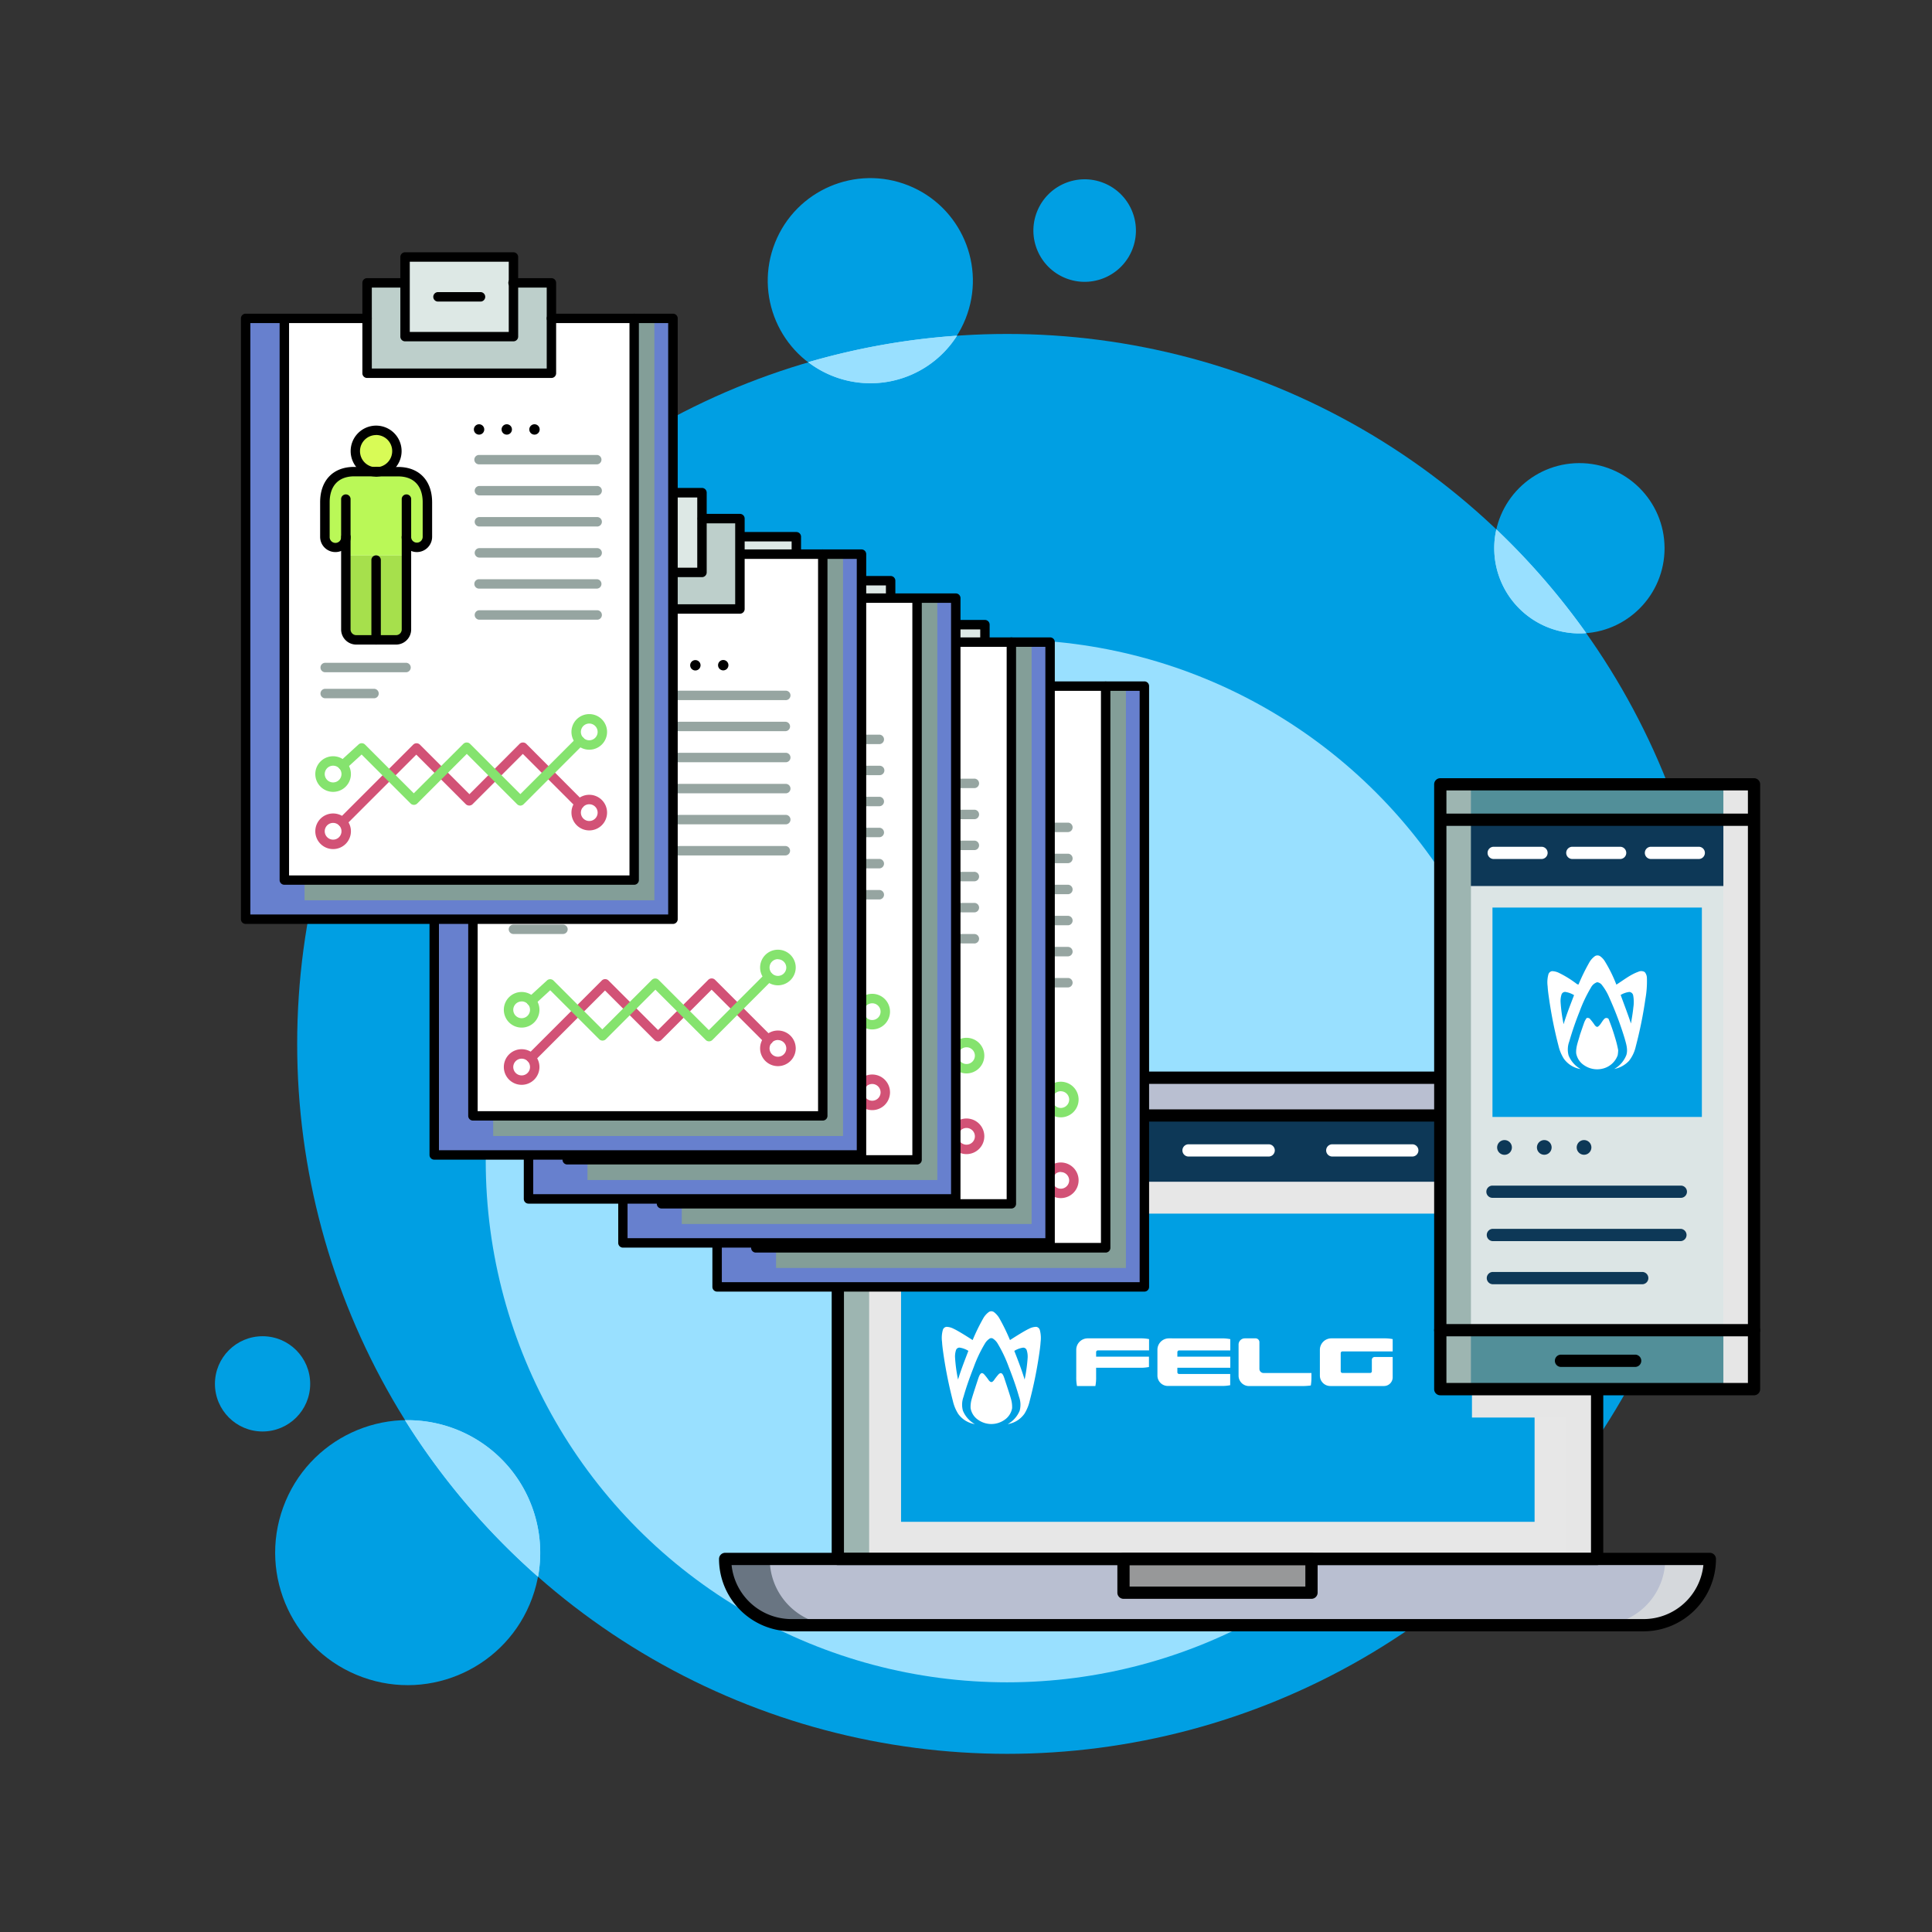 <svg xmlns="http://www.w3.org/2000/svg" viewBox="0 0 600 600"><rect x="0" y="0" width="600" height="600" fill="#333333" stroke="none"/><g style="isolation:isolate"><g id="Layer_1" data-name="Layer 1"><g id="Background"><rect width="600" height="600" style="fill:none"/></g></g><g id="chmury"><circle cx="312.77" cy="324.19" r="220.48" style="fill:#009fe3"/><circle cx="312.77" cy="360.54" r="161.92" style="fill:#99e0ff"/><circle cx="490.5" cy="170.25" r="26.45" transform="translate(-0.57 1.65) rotate(-0.19)" style="fill:#009fe3"/><circle cx="270.3" cy="87.18" r="31.85" transform="translate(89.11 305.89) rotate(-68.24)" style="fill:#009fe3"/><circle cx="336.87" cy="71.62" r="15.92" transform="translate(145.45 357.92) rotate(-68.24)" style="fill:#009fe3"/><circle cx="126.61" cy="482.21" r="41.15" transform="translate(-369.82 436.23) rotate(-70)" style="fill:#009fe3"/><circle cx="81.54" cy="429.77" r="14.79" style="fill:#009fe3"/><path d="M167.09,489.68a221,221,0,0,1-41.3-48.62,41.17,41.17,0,0,1,41.3,48.62Z" style="fill:#99e0ff"/><path d="M251,112.48a219.58,219.58,0,0,1,46.23-8.23A31.84,31.84,0,0,1,251,112.48Z" style="fill:#99e0ff"/><path d="M492.62,196.62c-.7.06-1.4.09-2.12.09a26.46,26.46,0,0,1-26.45-26.46,25.57,25.57,0,0,1,.66-5.84A221.93,221.93,0,0,1,492.62,196.62Z" style="fill:#99e0ff"/><path d="M492.62,196.62c-.7.06-1.4.09-2.12.09a26.46,26.46,0,0,1-26.45-26.46,25.57,25.57,0,0,1,.66-5.84A221.93,221.93,0,0,1,492.62,196.62Z" style="fill:#99e0ff"/><path d="M297.18,104.25A31.84,31.84,0,0,1,251,112.48,219.58,219.58,0,0,1,297.18,104.25Z" style="fill:#99e0ff"/><path d="M167.09,489.68a221,221,0,0,1-41.3-48.62,41.17,41.17,0,0,1,41.3,48.62Z" style="fill:#99e0ff"/></g><g id="grafiki"><g id="urzadzenia"><path d="M225.2,484.15a20.58,20.58,0,0,0,20.58,20.57H510.43A20.57,20.57,0,0,0,531,484.15Z" style="fill:#b9bfd1"/><path d="M239.05,484.15H225.2a20.58,20.58,0,0,0,20.58,20.57h13.85A20.57,20.57,0,0,1,239.05,484.15Z" style="fill:#697582;mix-blend-mode:screen"/><path d="M517.16,484.15H531a20.57,20.57,0,0,1-20.57,20.57H496.58A20.58,20.58,0,0,0,517.16,484.15Z" style="fill:#d5d8dc;mix-blend-mode:multiply"/><rect x="348.91" y="484.15" width="58.04" height="9.8" style="fill:#979899"/><rect x="260.19" y="346.42" width="235.82" height="137.72" style="fill:#e7e7e7"/><rect x="260.19" y="334.7" width="235.82" height="11.73" style="fill:#b9bfd1"/><rect x="260.19" y="346.42" width="235.82" height="20.58" style="fill:#0d3857;mix-blend-mode:multiply"/><rect x="279.83" y="376.9" width="196.75" height="95.71" style="fill:#009fe3"/><path d="M363.48,415.64H363a3.55,3.55,0,0,0-3.55,3.55v8a3.23,3.23,0,0,0,3.23,3.23h16.56a13.26,13.26,0,0,0,2.81-.23V426.7H366.17a.53.53,0,0,1-.53-.53v-1.4h16.44v-3.44H365.64v-1.4a.54.54,0,0,1,.54-.54h15.9v-3.51a13.26,13.26,0,0,0-2.81-.23Zm-25.68,0a3.55,3.55,0,0,0-3.56,3.55v8.44a13.32,13.32,0,0,0,.23,2.82h5.71a13.32,13.32,0,0,0,.23-2.82v-2.86H354a13.32,13.32,0,0,0,2.82-.23v-3.22H340.41v-1.4a.54.54,0,0,1,.53-.54h15.91v-3.51a13.32,13.32,0,0,0-2.82-.23Zm53.32,9.47v-8.29a1.18,1.18,0,0,0-1.19-1.18h-3.34a1.94,1.94,0,0,0-1.94,1.94v9.64a3.23,3.23,0,0,0,3.23,3.23h16.56a18.59,18.59,0,0,0,2-.1c.29,0,.51-.07.65-.09a16.08,16.08,0,0,0,.19-2.63V426.4H392.41A1.29,1.29,0,0,1,391.12,425.11Zm25.79-5.42h15.6v-3.82a13.32,13.32,0,0,0-2.82-.23H413.46a3.56,3.56,0,0,0-3.56,3.56v8a3.24,3.24,0,0,0,3.24,3.24h16.68a2.7,2.7,0,0,0,2.69-2.7v-6.31H426.9a.87.87,0,0,0-.86.87v3.55a.54.54,0,0,1-.54.54h-8.59a.54.54,0,0,1-.54-.54v-5.63A.54.54,0,0,1,416.91,419.69Z" style="fill:#fff"/><path d="M314,434.56c-.25-1-1.7-5.34-2.1-6.56-.65-2-1.21-1.63-1.69-1.3a18.92,18.92,0,0,0-1.57,2c-.21.22-.44.52-.77.51s-.56-.29-.77-.51a17.72,17.72,0,0,0-1.57-2c-.47-.33-1-.7-1.69,1.3-.4,1.22-1.84,5.58-2.09,6.56a8.68,8.68,0,0,0-.32,2.78,5.49,5.49,0,0,0,2.41,3.65,7.12,7.12,0,0,0,8.06,0,5.54,5.54,0,0,0,2.42-3.65A9,9,0,0,0,314,434.56Z" style="fill:#fff"/><path d="M322.93,413.06a1.35,1.35,0,0,0-1.13-1,5,5,0,0,0-2.14.55c-1.72.78-5.56,3.29-6,3.56a62,62,0,0,0-3.21-6.61,6.44,6.44,0,0,0-1.83-2.12,1.56,1.56,0,0,0-.76-.22,1.52,1.52,0,0,0-.75.22,6.32,6.32,0,0,0-1.83,2.12,62,62,0,0,0-3.22,6.61c-.43-.27-4.27-2.78-6-3.56a5,5,0,0,0-2.14-.55,1.34,1.34,0,0,0-1.12,1,9.15,9.15,0,0,0-.24,3.65c.08,1.43.3,2.85.5,4.27a135,135,0,0,0,2.86,14.08,12.93,12.93,0,0,0,1.64,4,7.85,7.85,0,0,0,5.19,3.21,8.46,8.46,0,0,1-3.71-4.17,7.07,7.07,0,0,1,.19-4.31c.88-3.14,2-6.21,3.18-9.24a41.5,41.5,0,0,1,3.51-7.37,4.59,4.59,0,0,1,1.29-1.38,1,1,0,0,1,1.28,0,4.6,4.6,0,0,1,1.3,1.38,42.16,42.16,0,0,1,3.5,7.37c1.18,3,2.3,6.1,3.18,9.24a7.07,7.07,0,0,1,.2,4.31,8.46,8.46,0,0,1-3.71,4.17,7.85,7.85,0,0,0,5.18-3.21,12.93,12.93,0,0,0,1.64-4A132.5,132.5,0,0,0,322.66,421c.21-1.42.42-2.84.51-4.27A9.53,9.53,0,0,0,322.93,413.06Zm-25.4,15.37a47.2,47.2,0,0,1-.92-6.69,6.47,6.47,0,0,1,.28-2.44,1.13,1.13,0,0,1,1.16-.78,7.09,7.09,0,0,1,2.69,1C299.61,422.47,298.45,425.41,297.53,428.43Zm21.61-6.69a48.71,48.71,0,0,1-.93,6.69c-.91-3-2.07-6-3.21-8.9a7.22,7.22,0,0,1,2.69-1,1.13,1.13,0,0,1,1.16.78A6.47,6.47,0,0,1,319.14,421.74Z" style="fill:#fff"/><rect x="260.19" y="334.7" width="9.73" height="149.45" style="fill:#9db5b1;mix-blend-mode:screen"/><rect x="486.28" y="334.7" width="9.74" height="149.45" style="fill:#e6e6e6;mix-blend-mode:multiply"/><rect x="457.13" y="431.42" width="38.88" height="8.81" style="fill:#e6e6e6;mix-blend-mode:multiply"/><path d="M279.83,359.17h24.84a1.9,1.9,0,1,0,0-3.8H279.83a1.9,1.9,0,1,0,0,3.8Z" style="fill:#fff"/><path d="M324.47,359.17h24.84a1.9,1.9,0,1,0,0-3.8H324.47a1.9,1.9,0,0,0,0,3.8Z" style="fill:#fff"/><path d="M369.11,359.17H394a1.9,1.9,0,1,0,0-3.8H369.11a1.9,1.9,0,1,0,0,3.8Z" style="fill:#fff"/><path d="M413.75,359.17H438.6a1.9,1.9,0,0,0,0-3.8H413.75a1.9,1.9,0,1,0,0,3.8Z" style="fill:#fff"/><path d="M531,482.24H225.2a1.91,1.91,0,0,0-1.9,1.91,22.5,22.5,0,0,0,22.48,22.47H510.43a22.5,22.5,0,0,0,22.48-22.47A1.92,1.92,0,0,0,531,482.24Zm-20.57,20.58H245.78a18.71,18.71,0,0,1-18.58-16.77H529A18.7,18.7,0,0,1,510.43,502.82Z"/><path d="M496,332.79H260.19a1.9,1.9,0,0,0-1.9,1.91V484.15a1.9,1.9,0,0,0,1.9,1.9H496a1.91,1.91,0,0,0,1.91-1.9V334.7A1.91,1.91,0,0,0,496,332.79Zm-1.9,149.45h-232V336.6h232Z"/><path d="M260.19,348.32H496a1.9,1.9,0,1,0,0-3.8H260.19a1.9,1.9,0,1,0,0,3.8Z"/><path d="M407.29,482.24H348.91a1.91,1.91,0,0,0-1.9,1.91v10.47a1.91,1.91,0,0,0,1.9,1.91h58.38a1.92,1.92,0,0,0,1.91-1.91V484.15A1.92,1.92,0,0,0,407.29,482.24Zm-1.9,10.48H350.81v-6.67h54.58Z"/><rect x="447.29" y="254.58" width="97.44" height="158.52" style="fill:#dce5e5"/><rect x="447.29" y="243.58" width="97.44" height="11" style="fill:#528f99"/><rect x="447.29" y="413.1" width="97.44" height="18.32" style="fill:#528f99"/><rect x="447.29" y="254.58" width="97.44" height="20.58" style="fill:#0d3857;mix-blend-mode:multiply"/><path d="M463.88,266.77h14.85a1.9,1.9,0,1,0,0-3.8H463.88a1.9,1.9,0,0,0,0,3.8Z" style="fill:#fff"/><path d="M488.3,266.77h14.85a1.9,1.9,0,1,0,0-3.8H488.3a1.9,1.9,0,0,0,0,3.8Z" style="fill:#fff"/><path d="M512.72,266.77h14.85a1.9,1.9,0,0,0,0-3.8H512.72a1.9,1.9,0,0,0,0,3.8Z" style="fill:#fff"/><rect x="463.5" y="281.85" width="65.03" height="65.03" style="fill:#009fe3"/><path d="M511.46,303.67a2.93,2.93,0,0,0-.66-1.77,2.06,2.06,0,0,0-2-.11c-2.5.89-4.59,2.59-6.82,4a43.84,43.84,0,0,0-3.61-7.3,5.31,5.31,0,0,0-1.47-1.55,1.48,1.48,0,0,0-1.58,0,6.27,6.27,0,0,0-1.85,2.14,63.19,63.19,0,0,0-3.25,6.67c-.46,0-.79-.42-1.17-.65a31.82,31.82,0,0,0-4.88-2.95,5.12,5.12,0,0,0-2.16-.55,1.38,1.38,0,0,0-1.14,1,9.35,9.35,0,0,0-.24,3.69c.08,1.44.3,2.88.51,4.31A134.31,134.31,0,0,0,484,324.77a13.28,13.28,0,0,0,1.65,4,7.94,7.94,0,0,0,5.24,3.24,8.52,8.52,0,0,1-3.74-4.21,7.08,7.08,0,0,1,.2-4.36,96.9,96.9,0,0,1,3.21-9.33,44.1,44.1,0,0,1,3.54-7.44,3.35,3.35,0,0,1,1.9-1.63,2.16,2.16,0,0,1,1.52.9,16.87,16.87,0,0,1,2.28,3.92,104.72,104.72,0,0,1,4.74,12.58c.46,1.69,1.09,3.49.53,5.23a8.51,8.51,0,0,1-3.74,4.31,8.45,8.45,0,0,0,4.57-2.52A11.07,11.07,0,0,0,508,325a130.85,130.85,0,0,0,3-14.81A31,31,0,0,0,511.46,303.67Zm-25.87,14.4a49.72,49.72,0,0,1-.93-6.76,6.63,6.63,0,0,1,.29-2.47,1.17,1.17,0,0,1,1.17-.79,7.49,7.49,0,0,1,2.72,1C487.69,312.05,486.52,315,485.59,318.07Zm21.66-5.21c-.16,1.68-.46,3.33-.74,5-1-3-2.12-5.91-3.2-8.86a6.65,6.65,0,0,1,2.71-.94,1.31,1.31,0,0,1,1.18,1.09A11.06,11.06,0,0,1,507.25,312.86Z" style="fill:#fff"/><path d="M492.78,316.12c.3,0,.66,0,.9.2a17.9,17.9,0,0,1,1.59,2.06c.24.26.5.6.91.5,1-.64,1.34-1.86,2.22-2.6a.94.94,0,0,1,1.14.13,60,60,0,0,1,2,5.73,34,34,0,0,1,1,4,10.71,10.71,0,0,1-.16,1.6,6.55,6.55,0,0,1-4.18,4,7.17,7.17,0,0,1-6.26-.93,5.59,5.59,0,0,1-2.44-3.69c-.14-2,.68-3.86,1.17-5.75.42-1.23.84-2.46,1.27-3.69a5.79,5.79,0,0,1,.81-1.51Z" style="fill:#fff"/><path d="M463.5,372H522a1.9,1.9,0,0,0,0-3.8H463.5a1.9,1.9,0,1,0,0,3.8Z" style="fill:#0d3857"/><path d="M463.5,385.44H522a1.91,1.91,0,0,0,0-3.81H463.5a1.91,1.91,0,0,0,0,3.81Z" style="fill:#0d3857"/><path d="M463.5,398.83h46.64a1.91,1.91,0,0,0,0-3.81H463.5a1.91,1.91,0,0,0,0,3.81Z" style="fill:#0d3857"/><path d="M469.53,356.34a2.29,2.29,0,1,1-2.29-2.28A2.29,2.29,0,0,1,469.53,356.34Z" style="fill:#0d3857"/><path d="M481.87,356.34a2.28,2.28,0,1,1-2.28-2.28A2.28,2.28,0,0,1,481.87,356.34Z" style="fill:#0d3857"/><path d="M494.22,356.34a2.28,2.28,0,1,1-2.28-2.28A2.28,2.28,0,0,1,494.22,356.34Z" style="fill:#0d3857"/><rect x="447.29" y="243.58" width="9.52" height="187.84" style="fill:#9db5b1;mix-blend-mode:screen"/><rect x="535.21" y="243.58" width="9.52" height="187.84" style="fill:#e6e6e6;mix-blend-mode:multiply"/><path d="M447.29,256.48h97.44a1.91,1.91,0,0,0,0-3.81H447.29a1.91,1.91,0,0,0,0,3.81Z"/><path d="M484.65,424.51h23.29a1.91,1.91,0,0,0,0-3.81H484.65a1.91,1.91,0,0,0,0,3.81Z"/><path d="M447.29,415h97.44a1.9,1.9,0,0,0,0-3.8H447.29a1.9,1.9,0,0,0,0,3.8Z"/><path d="M544.73,241.68H447.29a1.9,1.9,0,0,0-1.9,1.9V431.42a1.9,1.9,0,0,0,1.9,1.9h97.44a1.9,1.9,0,0,0,1.9-1.9V243.58A1.9,1.9,0,0,0,544.73,241.68Zm-1.9,3.8v184H449.2v-184Z"/></g><g id="dokumentacja"><rect x="222.71" y="213.07" width="132.69" height="186.59" style="fill:#6780ce"/><rect x="241.02" y="213.07" width="108.64" height="180.71" style="fill:#839e98;mix-blend-mode:multiply"/><rect x="234.73" y="213.07" width="108.64" height="174.43" style="fill:#fff"/><rect x="260.43" y="202.04" width="57.04" height="28.25" style="fill:#bdcfcb"/><rect x="276.76" y="202.04" width="33.66" height="21.25" style="fill:#bdcfcb;mix-blend-mode:multiply"/><rect x="272.22" y="194.22" width="33.66" height="24.53" style="fill:#dde8e5"/><path d="M355.4,401.12H222.71a1.46,1.46,0,0,1-1.47-1.46V213.07a1.47,1.47,0,0,1,1.47-1.46h37.72a1.47,1.47,0,0,1,0,2.93H224.17V398.19H353.93V214.54H317.67a1.47,1.47,0,0,1,0-2.93H355.4a1.46,1.46,0,0,1,1.46,1.46V399.66A1.46,1.46,0,0,1,355.4,401.12Z"/><path d="M343.37,389H234.73a1.46,1.46,0,0,1-1.46-1.47V213.07a1.46,1.46,0,0,1,2.92,0V386H341.91v-173a1.47,1.47,0,0,1,2.93,0V387.5A1.47,1.47,0,0,1,343.37,389Z"/><path d="M317.67,231.58H260.43a1.47,1.47,0,0,1-1.47-1.47V202a1.47,1.47,0,0,1,1.47-1.47h11.79a1.47,1.47,0,1,1,0,2.93H261.89v25.15h54.32V203.5H305.88a1.47,1.47,0,0,1,0-2.93h11.79a1.47,1.47,0,0,1,1.47,1.47v28.07A1.47,1.47,0,0,1,317.67,231.58Z"/><path d="M305.88,220.22H272.22a1.46,1.46,0,0,1-1.46-1.47V194a1.46,1.46,0,0,1,1.46-1.47h33.66a1.46,1.46,0,0,1,1.46,1.47v24.74A1.46,1.46,0,0,1,305.88,220.22Zm-32.19-2.93h30.73V195.47H273.69Z"/><path d="M295.53,207.84h-13a1.46,1.46,0,1,1,0-2.92h13a1.46,1.46,0,1,1,0,2.92Z"/><path d="M331.76,258.41H295.2a1.47,1.47,0,1,1,0-2.93h36.56a1.47,1.47,0,0,1,0,2.93Z" style="fill:#96a5a1"/><path d="M331.76,268.06H295.2a1.47,1.47,0,1,1,0-2.93h36.56a1.47,1.47,0,0,1,0,2.93Z" style="fill:#96a5a1"/><path d="M331.76,277.7H295.2a1.47,1.47,0,1,1,0-2.93h36.56a1.47,1.47,0,0,1,0,2.93Z" style="fill:#96a5a1"/><path d="M331.76,287.35H295.2a1.47,1.47,0,1,1,0-2.93h36.56a1.47,1.47,0,0,1,0,2.93Z" style="fill:#96a5a1"/><path d="M331.76,297H295.2a1.47,1.47,0,1,1,0-2.93h36.56a1.47,1.47,0,0,1,0,2.93Z" style="fill:#96a5a1"/><path d="M331.76,306.65H295.2a1.47,1.47,0,1,1,0-2.93h36.56a1.47,1.47,0,0,1,0,2.93Z" style="fill:#96a5a1"/><path d="M272.63,323H247.31a1.47,1.47,0,1,1,0-2.93h25.32a1.47,1.47,0,0,1,0,2.93Z" style="fill:#96a5a1"/><path d="M262.69,331.05H247.31a1.47,1.47,0,1,1,0-2.93h15.38a1.47,1.47,0,1,1,0,2.93Z" style="fill:#96a5a1"/><path d="M293.59,247.56a1.61,1.61,0,1,0,1.61-1.6A1.61,1.61,0,0,0,293.59,247.56Z"/><path d="M302.2,247.56a1.61,1.61,0,1,0,1.6-1.6A1.61,1.61,0,0,0,302.2,247.56Z"/><path d="M310.8,247.56a1.61,1.61,0,1,0,1.61-1.6A1.61,1.61,0,0,0,310.8,247.56Z"/><path d="M252.75,371a1.49,1.49,0,0,1-1-.43,1.47,1.47,0,0,1,0-2.07l23-23a1.47,1.47,0,0,1,2.07,0l15.39,15.39,15.63-15.62a1.5,1.5,0,0,1,2.07,0l17.59,17.59a1.47,1.47,0,0,1,0,2.07,1.45,1.45,0,0,1-2.07,0l-16.56-16.55L293.21,364a1.5,1.5,0,0,1-2.07,0l-15.39-15.39-22,22A1.47,1.47,0,0,1,252.75,371Z" style="fill:#d25276"/><path d="M249.88,377.88a5.53,5.53,0,1,1,5.52-5.53A5.54,5.54,0,0,1,249.88,377.88Zm0-8.12a2.6,2.6,0,1,0,2.59,2.59A2.6,2.6,0,0,0,249.88,369.76Z" style="fill:#d25276"/><g style="mix-blend-mode:multiply"><path d="M308,364.38a1.48,1.48,0,0,1-1-.43l-15.62-15.62L276,363.72a1.47,1.47,0,0,1-2.07,0l-15.21-15.21-4.83,4.42a1.47,1.47,0,0,1-2-2.16l5.87-5.36a1.47,1.47,0,0,1,2,0l15.16,15.16,15.39-15.39a1.5,1.5,0,0,1,2.07,0L308,360.84l17.51-17.51a1.46,1.46,0,0,1,2.07,2.07L309.06,364A1.48,1.48,0,0,1,308,364.38Z" style="fill:#85e36e"/><path d="M249.88,360.11a5.53,5.53,0,1,1,5.52-5.52A5.53,5.53,0,0,1,249.88,360.11Zm0-8.12a2.6,2.6,0,1,0,2.59,2.6A2.6,2.6,0,0,0,249.88,352Z" style="fill:#85e36e"/><path d="M329.45,347a5.53,5.53,0,1,1,5.52-5.53A5.54,5.54,0,0,1,329.45,347Zm0-8.12a2.6,2.6,0,1,0,2.59,2.59A2.59,2.59,0,0,0,329.45,338.9Z" style="fill:#85e36e"/></g><path d="M329.45,372.08a5.53,5.53,0,1,1,5.52-5.52A5.53,5.53,0,0,1,329.45,372.08Zm0-8.12a2.6,2.6,0,1,0,2.59,2.6A2.6,2.6,0,0,0,329.45,364Z" style="fill:#d25276"/><path d="M269.68,254.27a6.45,6.45,0,1,0-6.45,6.44A6.45,6.45,0,0,0,269.68,254.27Z" style="fill:#f6e1ba"/><path d="M253.83,309.66v0a3.23,3.23,0,0,0,3.23,3.23H269.4a3.23,3.23,0,0,0,3.23-3.23v-23h-18.8Z" style="fill:#a6e04c"/><path d="M270.07,260.71H256.39c-6,0-9.09,3.93-9.09,9.52v10.68a3.27,3.27,0,1,0,6.53,0v5.78h18.8v-5.78a3.27,3.27,0,1,0,6.53,0V270.23C279.16,264.64,276.11,260.71,270.07,260.71Z" style="fill:#baf857"/><path d="M269.68,254.27a6.45,6.45,0,1,0-6.45,6.44A6.45,6.45,0,0,0,269.68,254.27Z" style="fill:#d8fb56"/><path d="M263.23,262.18a7.91,7.91,0,1,1,7.91-7.91A7.92,7.92,0,0,1,263.23,262.18Zm0-12.9a5,5,0,1,0,5,5A5,5,0,0,0,263.23,249.28Z"/><path d="M269.4,314.37H257.06a4.71,4.71,0,0,1-4.7-4.69V269.09a1.47,1.47,0,1,1,2.93,0v40.57a1.77,1.77,0,0,0,1.77,1.78H269.4a1.76,1.76,0,0,0,1.77-1.76V269.09a1.46,1.46,0,1,1,2.92,0v40.57A4.7,4.7,0,0,1,269.4,314.37Z"/><path d="M275.89,285.64a4.73,4.73,0,0,1-4.72-4.73,1.46,1.46,0,1,1,2.92,0,1.8,1.8,0,1,0,3.6,0V270.23c0-5.12-2.78-8.05-7.62-8.05h-6.84a1.47,1.47,0,1,1,0-2.93h6.84c6.51,0,10.55,4.21,10.55,11v10.68A4.73,4.73,0,0,1,275.89,285.64Z"/><path d="M250.57,285.64a4.73,4.73,0,0,1-4.73-4.73V270.23c0-6.77,4-11,10.55-11h6.84a1.47,1.47,0,0,1,0,2.93h-6.84c-4.84,0-7.62,2.93-7.62,8.05v10.68a1.8,1.8,0,1,0,3.59,0,1.47,1.47,0,0,1,2.93,0A4.73,4.73,0,0,1,250.57,285.64Z"/><path d="M263.23,314.37a1.47,1.47,0,0,1-1.47-1.46V288a1.47,1.47,0,1,1,2.93,0v24.89A1.46,1.46,0,0,1,263.23,314.37Z"/><rect x="193.42" y="199.41" width="132.69" height="186.59" style="fill:#6780ce"/><rect x="211.73" y="199.41" width="108.64" height="180.71" style="fill:#839e98;mix-blend-mode:multiply"/><rect x="205.45" y="199.41" width="108.64" height="174.43" style="fill:#fff"/><rect x="231.14" y="188.38" width="57.04" height="28.25" style="fill:#bdcfcb"/><rect x="247.48" y="188.38" width="33.66" height="21.25" style="fill:#bdcfcb;mix-blend-mode:multiply"/><rect x="242.94" y="180.56" width="33.66" height="24.53" style="fill:#dde8e5"/><path d="M326.11,387.46H193.42A1.46,1.46,0,0,1,192,386V199.41a1.46,1.46,0,0,1,1.46-1.46h37.72a1.47,1.47,0,1,1,0,2.93H194.89V384.53H324.65V200.88H288.39a1.47,1.47,0,0,1,0-2.93h37.72a1.46,1.46,0,0,1,1.47,1.46V386A1.46,1.46,0,0,1,326.11,387.46Z"/><path d="M314.09,375.31H205.45a1.47,1.47,0,0,1-1.47-1.47V199.41a1.47,1.47,0,0,1,2.93,0v173H312.63v-173a1.46,1.46,0,0,1,2.92,0V373.84A1.46,1.46,0,0,1,314.09,375.31Z"/><path d="M288.39,217.92H231.14a1.46,1.46,0,0,1-1.46-1.47V188.38a1.46,1.46,0,0,1,1.46-1.47h11.8a1.47,1.47,0,0,1,0,2.93H232.61V215h54.32V189.84H276.59a1.47,1.47,0,0,1,0-2.93h11.8a1.46,1.46,0,0,1,1.46,1.47v28.07A1.46,1.46,0,0,1,288.39,217.92Z"/><path d="M276.59,206.56H242.94a1.47,1.47,0,0,1-1.47-1.47V180.35a1.47,1.47,0,0,1,1.47-1.47h33.65a1.47,1.47,0,0,1,1.47,1.47v24.74A1.47,1.47,0,0,1,276.59,206.56Zm-32.19-2.93h30.73V181.81H244.4Z"/><path d="M266.24,194.18h-13a1.47,1.47,0,1,1,0-2.93h13a1.47,1.47,0,1,1,0,2.93Z"/><path d="M302.47,244.75H265.91a1.47,1.47,0,0,1,0-2.93h36.56a1.47,1.47,0,1,1,0,2.93Z" style="fill:#96a5a1"/><path d="M302.47,254.4H265.91a1.47,1.47,0,0,1,0-2.93h36.56a1.47,1.47,0,1,1,0,2.93Z" style="fill:#96a5a1"/><path d="M302.47,264H265.91a1.47,1.47,0,0,1,0-2.93h36.56a1.47,1.47,0,1,1,0,2.93Z" style="fill:#96a5a1"/><path d="M302.47,273.69H265.91a1.47,1.47,0,0,1,0-2.93h36.56a1.47,1.47,0,1,1,0,2.93Z" style="fill:#96a5a1"/><path d="M302.47,283.34H265.91a1.47,1.47,0,0,1,0-2.93h36.56a1.47,1.47,0,1,1,0,2.93Z" style="fill:#96a5a1"/><path d="M302.47,293H265.91a1.47,1.47,0,0,1,0-2.93h36.56a1.47,1.47,0,1,1,0,2.93Z" style="fill:#96a5a1"/><path d="M243.34,309.3H218a1.47,1.47,0,0,1,0-2.93h25.32a1.47,1.47,0,1,1,0,2.93Z" style="fill:#96a5a1"/><path d="M233.41,317.38H218a1.46,1.46,0,0,1,0-2.92h15.39a1.46,1.46,0,0,1,0,2.92Z" style="fill:#96a5a1"/><path d="M264.31,233.9a1.61,1.61,0,1,0,1.6-1.6A1.61,1.61,0,0,0,264.31,233.9Z"/><path d="M272.91,233.9a1.61,1.61,0,1,0,1.61-1.6A1.61,1.61,0,0,0,272.91,233.9Z"/><path d="M281.52,233.9a1.61,1.61,0,1,0,1.6-1.6A1.61,1.61,0,0,0,281.52,233.9Z"/><path d="M223.46,357.29a1.49,1.49,0,0,1-1-.43,1.47,1.47,0,0,1,0-2.07l23-23a1.47,1.47,0,0,1,2.07,0l15.39,15.39,15.62-15.62a1.5,1.5,0,0,1,2.07,0l17.6,17.59a1.47,1.47,0,0,1,0,2.07,1.45,1.45,0,0,1-2.07,0l-16.56-16.55-15.63,15.62a1.5,1.5,0,0,1-2.07,0L246.46,334.9l-22,22A1.49,1.49,0,0,1,223.46,357.29Z" style="fill:#d25276"/><path d="M220.59,364.22a5.53,5.53,0,1,1,5.53-5.53A5.53,5.53,0,0,1,220.59,364.22Zm0-8.12a2.6,2.6,0,1,0,2.6,2.59A2.59,2.59,0,0,0,220.59,356.1Z" style="fill:#d25276"/><g style="mix-blend-mode:multiply"><path d="M278.74,350.72a1.5,1.5,0,0,1-1-.43l-15.62-15.62-15.39,15.39a1.47,1.47,0,0,1-2.07,0l-15.21-15.21-4.83,4.42a1.48,1.48,0,0,1-2.07-.09,1.46,1.46,0,0,1,.09-2.07l5.87-5.37a1.47,1.47,0,0,1,2,.05L245.65,347l15.4-15.39a1.5,1.5,0,0,1,2.07,0l15.62,15.62,17.51-17.51a1.47,1.47,0,0,1,2.07,0,1.45,1.45,0,0,1,0,2.07l-18.54,18.55A1.5,1.5,0,0,1,278.74,350.72Z" style="fill:#85e36e"/><path d="M220.59,346.45a5.53,5.53,0,1,1,5.53-5.52A5.53,5.53,0,0,1,220.59,346.45Zm0-8.12a2.6,2.6,0,1,0,2.6,2.6A2.59,2.59,0,0,0,220.59,338.33Z" style="fill:#85e36e"/><path d="M300.16,333.36a5.53,5.53,0,1,1,5.53-5.53A5.54,5.54,0,0,1,300.16,333.36Zm0-8.12a2.6,2.6,0,1,0,2.6,2.59A2.6,2.6,0,0,0,300.16,325.24Z" style="fill:#85e36e"/></g><path d="M300.16,358.42a5.53,5.53,0,1,1,5.53-5.52A5.53,5.53,0,0,1,300.16,358.42Zm0-8.12a2.6,2.6,0,1,0,2.6,2.6A2.61,2.61,0,0,0,300.16,350.3Z" style="fill:#d25276"/><path d="M240.39,240.6a6.45,6.45,0,1,0-6.45,6.45A6.45,6.45,0,0,0,240.39,240.6Z" style="fill:#f6e1ba"/><path d="M224.54,296v0a3.23,3.23,0,0,0,3.23,3.23h12.35a3.23,3.23,0,0,0,3.22-3.23V273h-18.8Z" style="fill:#a6e04c"/><path d="M240.78,247.05H227.11c-6,0-9.09,3.93-9.09,9.52v10.68a3.26,3.26,0,0,0,6.52,0V273h18.8v-5.78a3.27,3.27,0,0,0,6.53,0V256.57C249.87,251,246.82,247.05,240.78,247.05Z" style="fill:#baf857"/><path d="M240.39,240.6a6.45,6.45,0,1,0-6.45,6.45A6.45,6.45,0,0,0,240.39,240.6Z" style="fill:#d8fb56"/><path d="M233.94,248.52a7.92,7.92,0,1,1,7.92-7.92A7.92,7.92,0,0,1,233.94,248.52Zm0-12.9a5,5,0,1,0,5,5A5,5,0,0,0,233.94,235.62Z"/><path d="M240.12,300.71H227.77a4.7,4.7,0,0,1-4.69-4.69V255.43a1.47,1.47,0,1,1,2.93,0V296a1.77,1.77,0,0,0,1.76,1.78h12.35a1.76,1.76,0,0,0,1.76-1.76V255.43a1.47,1.47,0,1,1,2.93,0V296A4.7,4.7,0,0,1,240.12,300.71Z"/><path d="M246.61,272a4.73,4.73,0,0,1-4.73-4.73,1.47,1.47,0,0,1,2.93,0,1.8,1.8,0,1,0,3.6,0V256.57c0-5.12-2.78-8-7.63-8h-6.84a1.47,1.47,0,0,1,0-2.93h6.84c6.51,0,10.56,4.2,10.56,11v10.68A4.74,4.74,0,0,1,246.61,272Z"/><path d="M221.28,272a4.73,4.73,0,0,1-4.72-4.73V256.57c0-6.78,4-11,10.55-11h6.83a1.47,1.47,0,1,1,0,2.93h-6.83c-4.85,0-7.63,2.93-7.63,8v10.68a1.8,1.8,0,0,0,3.6,0,1.47,1.47,0,0,1,2.93,0A4.73,4.73,0,0,1,221.28,272Z"/><path d="M233.94,300.71a1.47,1.47,0,0,1-1.46-1.46v-24.9a1.47,1.47,0,0,1,2.93,0v24.9A1.47,1.47,0,0,1,233.94,300.71Z"/><rect x="164.14" y="185.75" width="132.69" height="186.59" style="fill:#6780ce"/><rect x="182.45" y="185.75" width="108.64" height="180.71" style="fill:#839e98;mix-blend-mode:multiply"/><rect x="176.16" y="185.75" width="108.64" height="174.43" style="fill:#fff"/><rect x="201.86" y="174.72" width="57.04" height="28.25" style="fill:#bdcfcb"/><rect x="218.19" y="174.72" width="33.66" height="21.25" style="fill:#bdcfcb;mix-blend-mode:multiply"/><rect x="213.65" y="166.9" width="33.66" height="24.53" style="fill:#dde8e5"/><path d="M296.83,373.8H164.14a1.46,1.46,0,0,1-1.47-1.46V185.75a1.46,1.46,0,0,1,1.47-1.46h37.72a1.47,1.47,0,0,1,0,2.93H165.6V370.87H295.36V187.22H259.1a1.47,1.47,0,0,1,0-2.93h37.73a1.46,1.46,0,0,1,1.46,1.46V372.34A1.46,1.46,0,0,1,296.83,373.8Z"/><path d="M284.81,361.64H176.16a1.46,1.46,0,0,1-1.46-1.46V185.75a1.47,1.47,0,0,1,2.93,0v173H283.34v-173a1.47,1.47,0,0,1,2.93,0V360.18A1.46,1.46,0,0,1,284.81,361.64Z"/><path d="M259.1,204.26H201.86a1.47,1.47,0,0,1-1.47-1.47V174.72a1.47,1.47,0,0,1,1.47-1.47h11.79a1.47,1.47,0,1,1,0,2.93H203.32v25.15h54.32V176.18H247.31a1.47,1.47,0,0,1,0-2.93H259.1a1.47,1.47,0,0,1,1.47,1.47v28.07A1.47,1.47,0,0,1,259.1,204.26Z"/><path d="M247.31,192.9H213.65a1.46,1.46,0,0,1-1.46-1.47V166.69a1.46,1.46,0,0,1,1.46-1.47h33.66a1.46,1.46,0,0,1,1.46,1.47v24.74A1.46,1.46,0,0,1,247.31,192.9ZM215.12,190h30.73V168.15H215.12Z"/><path d="M237,180.52H224a1.47,1.47,0,0,1,0-2.93h13a1.47,1.47,0,0,1,0,2.93Z"/><path d="M273.19,231.09H236.63a1.47,1.47,0,1,1,0-2.93h36.56a1.47,1.47,0,0,1,0,2.93Z" style="fill:#96a5a1"/><path d="M273.19,240.73H236.63a1.46,1.46,0,1,1,0-2.92h36.56a1.46,1.46,0,0,1,0,2.92Z" style="fill:#96a5a1"/><path d="M273.19,250.38H236.63a1.47,1.47,0,1,1,0-2.93h36.56a1.47,1.47,0,0,1,0,2.93Z" style="fill:#96a5a1"/><path d="M273.19,260H236.63a1.47,1.47,0,1,1,0-2.93h36.56a1.47,1.47,0,0,1,0,2.93Z" style="fill:#96a5a1"/><path d="M273.19,269.68H236.63a1.47,1.47,0,1,1,0-2.93h36.56a1.47,1.47,0,0,1,0,2.93Z" style="fill:#96a5a1"/><path d="M273.19,279.33H236.63a1.47,1.47,0,1,1,0-2.93h36.56a1.47,1.47,0,0,1,0,2.93Z" style="fill:#96a5a1"/><path d="M214.06,295.64H188.74a1.47,1.47,0,1,1,0-2.93h25.32a1.47,1.47,0,0,1,0,2.93Z" style="fill:#96a5a1"/><path d="M204.12,303.72H188.74a1.46,1.46,0,1,1,0-2.92h15.38a1.46,1.46,0,1,1,0,2.92Z" style="fill:#96a5a1"/><path d="M235,220.24a1.61,1.61,0,1,0,1.61-1.6A1.61,1.61,0,0,0,235,220.24Z"/><path d="M243.63,220.24a1.61,1.61,0,1,0,1.6-1.6A1.61,1.61,0,0,0,243.63,220.24Z"/><path d="M252.23,220.24a1.61,1.61,0,1,0,1.61-1.6A1.61,1.61,0,0,0,252.23,220.24Z"/><path d="M194.18,343.63a1.51,1.51,0,0,1-1-.43,1.47,1.47,0,0,1,0-2.07l23-23a1.47,1.47,0,0,1,2.07,0l15.39,15.39,15.63-15.62a1.5,1.5,0,0,1,2.07,0l17.59,17.59a1.47,1.47,0,0,1,0,2.07,1.45,1.45,0,0,1-2.07,0L250.26,321l-15.62,15.62a1.5,1.5,0,0,1-2.07,0l-15.39-15.39-22,22A1.51,1.51,0,0,1,194.18,343.63Z" style="fill:#d25276"/><path d="M191.31,350.56a5.53,5.53,0,1,1,5.52-5.53A5.54,5.54,0,0,1,191.31,350.56Zm0-8.12a2.6,2.6,0,1,0,2.6,2.59A2.6,2.6,0,0,0,191.31,342.44Z" style="fill:#d25276"/><g style="mix-blend-mode:multiply"><path d="M249.46,337.06a1.48,1.48,0,0,1-1-.43L232.8,321,217.4,336.4a1.47,1.47,0,0,1-2.07,0l-15.2-15.21-4.84,4.42a1.46,1.46,0,1,1-2-2.16l5.86-5.37a1.48,1.48,0,0,1,2,.05l15.16,15.16,15.39-15.39a1.5,1.5,0,0,1,2.07,0l15.63,15.62L267,316a1.46,1.46,0,0,1,2.07,2.07l-18.55,18.55A1.48,1.48,0,0,1,249.46,337.06Z" style="fill:#85e36e"/><path d="M191.31,332.79a5.53,5.53,0,1,1,5.52-5.53A5.54,5.54,0,0,1,191.31,332.79Zm0-8.12a2.6,2.6,0,1,0,2.6,2.59A2.6,2.6,0,0,0,191.31,324.67Z" style="fill:#85e36e"/><path d="M270.88,319.7a5.53,5.53,0,1,1,5.52-5.53A5.54,5.54,0,0,1,270.88,319.7Zm0-8.12a2.6,2.6,0,1,0,2.59,2.59A2.59,2.59,0,0,0,270.88,311.58Z" style="fill:#85e36e"/></g><path d="M270.88,344.76a5.53,5.53,0,1,1,5.52-5.52A5.53,5.53,0,0,1,270.88,344.76Zm0-8.12a2.6,2.6,0,1,0,2.59,2.6A2.6,2.6,0,0,0,270.88,336.64Z" style="fill:#d25276"/><path d="M211.11,226.94a6.45,6.45,0,1,0-6.45,6.45A6.44,6.44,0,0,0,211.11,226.94Z" style="fill:#f6e1ba"/><path d="M195.26,282.34v0a3.23,3.23,0,0,0,3.23,3.22h12.34a3.23,3.23,0,0,0,3.23-3.22v-23h-18.8Z" style="fill:#a6e04c"/><path d="M211.5,233.39H197.82c-6,0-9.08,3.93-9.08,9.52v10.68a3.26,3.26,0,0,0,6.52,0v5.78h18.8v-5.78a3.27,3.27,0,0,0,6.53,0V242.91C220.59,237.32,217.54,233.39,211.5,233.39Z" style="fill:#baf857"/><path d="M211.11,226.94a6.45,6.45,0,1,0-6.45,6.45A6.44,6.44,0,0,0,211.11,226.94Z" style="fill:#d8fb56"/><path d="M204.66,234.86a7.92,7.92,0,1,1,7.91-7.92A7.92,7.92,0,0,1,204.66,234.86Zm0-12.9a5,5,0,1,0,5,5A5,5,0,0,0,204.66,222Z"/><path d="M210.83,287.05H198.49a4.71,4.71,0,0,1-4.7-4.69V241.77a1.47,1.47,0,1,1,2.93,0v40.57a1.77,1.77,0,0,0,1.77,1.78h12.34a1.76,1.76,0,0,0,1.77-1.76V241.77a1.46,1.46,0,1,1,2.92,0v40.57A4.7,4.7,0,0,1,210.83,287.05Z"/><path d="M217.32,258.32a4.73,4.73,0,0,1-4.72-4.73,1.46,1.46,0,0,1,2.92,0,1.8,1.8,0,0,0,3.6,0V242.91c0-5.12-2.78-8-7.62-8h-6.84a1.47,1.47,0,0,1,0-2.93h6.84c6.51,0,10.55,4.2,10.55,11v10.68A4.73,4.73,0,0,1,217.32,258.32Z"/><path d="M192,258.32a4.73,4.73,0,0,1-4.73-4.73V242.91c0-6.78,4-11,10.55-11h6.84a1.47,1.47,0,0,1,0,2.93h-6.84c-4.84,0-7.62,2.93-7.62,8v10.68a1.8,1.8,0,1,0,3.59,0,1.47,1.47,0,0,1,2.93,0A4.73,4.73,0,0,1,192,258.32Z"/><path d="M204.66,287.05a1.46,1.46,0,0,1-1.46-1.46v-24.9a1.46,1.46,0,0,1,2.92,0v24.9A1.46,1.46,0,0,1,204.66,287.05Z"/><rect x="134.85" y="172.09" width="132.69" height="186.59" style="fill:#6780ce"/><rect x="153.16" y="172.09" width="108.64" height="180.71" style="fill:#839e98;mix-blend-mode:multiply"/><rect x="146.88" y="172.09" width="108.64" height="174.43" style="fill:#fff"/><rect x="172.57" y="161.06" width="57.04" height="28.25" style="fill:#bdcfcb"/><rect x="188.91" y="161.06" width="33.66" height="21.25" style="fill:#bdcfcb;mix-blend-mode:multiply"/><rect x="184.37" y="153.24" width="33.66" height="24.53" style="fill:#dde8e5"/><path d="M267.54,360.14H134.85a1.46,1.46,0,0,1-1.46-1.46V172.09a1.46,1.46,0,0,1,1.46-1.46h37.72a1.47,1.47,0,1,1,0,2.93H136.32V357.21H266.08V173.56H229.82a1.47,1.47,0,0,1,0-2.93h37.72a1.46,1.46,0,0,1,1.47,1.46V358.68A1.46,1.46,0,0,1,267.54,360.14Z"/><path d="M255.52,348H146.88a1.46,1.46,0,0,1-1.47-1.46V172.09a1.47,1.47,0,0,1,2.93,0v173H254.06v-173a1.46,1.46,0,0,1,2.92,0V346.52A1.46,1.46,0,0,1,255.52,348Z"/><path d="M229.82,190.59H172.57a1.46,1.46,0,0,1-1.46-1.46V161.06a1.46,1.46,0,0,1,1.46-1.47h11.8a1.47,1.47,0,0,1,0,2.93H174v25.15h54.32V162.52H218a1.47,1.47,0,0,1,0-2.93h11.8a1.46,1.46,0,0,1,1.46,1.47v28.07A1.46,1.46,0,0,1,229.82,190.59Z"/><path d="M218,179.24H184.37a1.47,1.47,0,0,1-1.47-1.47V153a1.47,1.47,0,0,1,1.47-1.47H218a1.47,1.47,0,0,1,1.47,1.47v24.74A1.47,1.47,0,0,1,218,179.24Zm-32.19-2.93h30.73V154.49H185.83Z"/><path d="M207.67,166.86H194.72a1.47,1.47,0,1,1,0-2.93h12.95a1.47,1.47,0,1,1,0,2.93Z"/><path d="M243.9,217.43H207.34a1.47,1.47,0,0,1,0-2.93H243.9a1.47,1.47,0,1,1,0,2.93Z" style="fill:#96a5a1"/><path d="M243.9,227.07H207.34a1.46,1.46,0,0,1,0-2.92H243.9a1.46,1.46,0,1,1,0,2.92Z" style="fill:#96a5a1"/><path d="M243.9,236.72H207.34a1.47,1.47,0,0,1,0-2.93H243.9a1.47,1.47,0,1,1,0,2.93Z" style="fill:#96a5a1"/><path d="M243.9,246.37H207.34a1.47,1.47,0,0,1,0-2.93H243.9a1.47,1.47,0,1,1,0,2.93Z" style="fill:#96a5a1"/><path d="M243.9,256H207.34a1.47,1.47,0,0,1,0-2.93H243.9a1.47,1.47,0,1,1,0,2.93Z" style="fill:#96a5a1"/><path d="M243.9,265.66H207.34a1.46,1.46,0,1,1,0-2.92H243.9a1.46,1.46,0,1,1,0,2.92Z" style="fill:#96a5a1"/><path d="M184.78,282H159.45a1.47,1.47,0,0,1,0-2.93h25.33a1.47,1.47,0,0,1,0,2.93Z" style="fill:#96a5a1"/><path d="M174.84,290.06H159.45a1.46,1.46,0,1,1,0-2.92h15.39a1.46,1.46,0,0,1,0,2.92Z" style="fill:#96a5a1"/><path d="M205.74,206.58a1.61,1.61,0,1,0,1.6-1.61A1.61,1.61,0,0,0,205.74,206.58Z"/><path d="M214.34,206.58A1.61,1.61,0,1,0,216,205,1.61,1.61,0,0,0,214.34,206.58Z"/><path d="M223,206.58a1.61,1.61,0,1,0,1.61-1.61A1.61,1.61,0,0,0,223,206.58Z"/><path d="M164.9,330a1.49,1.49,0,0,1-1-.43,1.47,1.47,0,0,1,0-2.07l23-23a1.47,1.47,0,0,1,2.07,0l15.39,15.39,15.62-15.62a1.5,1.5,0,0,1,2.07,0l17.6,17.59a1.46,1.46,0,1,1-2.07,2.07L221,307.35,205.36,323a1.52,1.52,0,0,1-2.08,0l-15.39-15.39-22,22A1.49,1.49,0,0,1,164.9,330Z" style="fill:#d25276"/><path d="M162,336.9a5.53,5.53,0,1,1,5.53-5.53A5.53,5.53,0,0,1,162,336.9Zm0-8.12a2.6,2.6,0,1,0,2.6,2.59A2.59,2.59,0,0,0,162,328.78Z" style="fill:#d25276"/><g style="mix-blend-mode:multiply"><path d="M220.17,323.4a1.46,1.46,0,0,1-1-.43l-15.63-15.62-15.39,15.39a1.47,1.47,0,0,1-2.07,0l-15.21-15.21L166,312a1.48,1.48,0,0,1-2.07-.09,1.46,1.46,0,0,1,.09-2.07l5.87-5.37a1.47,1.47,0,0,1,2,.05l15.16,15.16,15.4-15.39a1.5,1.5,0,0,1,2.07,0l15.62,15.62,17.51-17.51a1.47,1.47,0,0,1,2.07,0,1.45,1.45,0,0,1,0,2.07L221.21,323A1.5,1.5,0,0,1,220.17,323.4Z" style="fill:#85e36e"/><path d="M162,319.13a5.53,5.53,0,1,1,5.53-5.53A5.53,5.53,0,0,1,162,319.13Zm0-8.12a2.6,2.6,0,1,0,2.6,2.59A2.59,2.59,0,0,0,162,311Z" style="fill:#85e36e"/><path d="M241.59,306a5.53,5.53,0,1,1,5.53-5.53A5.54,5.54,0,0,1,241.59,306Zm0-8.13a2.6,2.6,0,1,0,2.6,2.6A2.61,2.61,0,0,0,241.59,297.91Z" style="fill:#85e36e"/></g><path d="M241.59,331.1a5.53,5.53,0,1,1,5.53-5.52A5.53,5.53,0,0,1,241.59,331.1Zm0-8.12a2.6,2.6,0,1,0,2.6,2.6A2.6,2.6,0,0,0,241.59,323Z" style="fill:#d25276"/><path d="M181.82,213.28a6.45,6.45,0,1,0-6.45,6.45A6.44,6.44,0,0,0,181.82,213.28Z" style="fill:#f6e1ba"/><path d="M166,268.68v0a3.23,3.23,0,0,0,3.23,3.22h12.35a3.23,3.23,0,0,0,3.23-3.22v-23H166Z" style="fill:#a6e04c"/><path d="M182.21,219.73H168.54c-6,0-9.09,3.93-9.09,9.52v10.68a3.26,3.26,0,1,0,6.52,0v5.78h18.81v-5.78a3.26,3.26,0,0,0,6.52,0V229.25C191.3,223.66,188.25,219.73,182.21,219.73Z" style="fill:#baf857"/><path d="M181.82,213.28a6.45,6.45,0,1,0-6.45,6.45A6.44,6.44,0,0,0,181.82,213.28Z" style="fill:#d8fb56"/><path d="M175.37,221.19a7.91,7.91,0,1,1,7.92-7.91A7.91,7.91,0,0,1,175.37,221.19Zm0-12.89a5,5,0,1,0,5,5A5,5,0,0,0,175.37,208.3Z"/><path d="M181.55,273.39H169.2a4.7,4.7,0,0,1-4.69-4.69V228.11a1.47,1.47,0,1,1,2.93,0v40.57a1.77,1.77,0,0,0,1.76,1.78h12.35a1.76,1.76,0,0,0,1.76-1.76V228.11a1.47,1.47,0,1,1,2.93,0v40.57A4.7,4.7,0,0,1,181.55,273.39Z"/><path d="M188,244.66a4.73,4.73,0,0,1-4.73-4.73,1.47,1.47,0,0,1,2.93,0,1.8,1.8,0,0,0,3.6,0V229.25c0-5.12-2.78-8.06-7.63-8.06h-6.84a1.46,1.46,0,1,1,0-2.92h6.84c6.51,0,10.56,4.2,10.56,11v10.68A4.74,4.74,0,0,1,188,244.66Z"/><path d="M162.71,244.66a4.73,4.73,0,0,1-4.72-4.73V229.25c0-6.78,4-11,10.55-11h6.83a1.46,1.46,0,1,1,0,2.92h-6.83c-4.85,0-7.63,2.94-7.63,8.06v10.68a1.8,1.8,0,1,0,3.6,0,1.47,1.47,0,0,1,2.93,0A4.73,4.73,0,0,1,162.71,244.66Z"/><path d="M175.37,273.39a1.47,1.47,0,0,1-1.46-1.47V247a1.47,1.47,0,0,1,2.93,0v24.89A1.47,1.47,0,0,1,175.37,273.39Z"/><rect x="76.28" y="98.88" width="132.69" height="186.59" style="fill:#6780ce"/><rect x="94.59" y="98.88" width="108.64" height="180.71" style="fill:#839e98;mix-blend-mode:multiply"/><rect x="88.31" y="98.88" width="108.64" height="174.43" style="fill:#fff"/><rect x="114" y="87.85" width="57.04" height="28.25" style="fill:#bdcfcb"/><rect x="130.34" y="87.85" width="33.66" height="21.25" style="fill:#bdcfcb;mix-blend-mode:multiply"/><rect x="125.8" y="80.03" width="33.66" height="24.53" style="fill:#dde8e5"/><path d="M209,286.93H76.28a1.46,1.46,0,0,1-1.46-1.46V98.88a1.46,1.46,0,0,1,1.46-1.46H114a1.46,1.46,0,1,1,0,2.92H77.75V284H207.51V100.34H171.25a1.46,1.46,0,1,1,0-2.92H209a1.46,1.46,0,0,1,1.47,1.46V285.47A1.47,1.47,0,0,1,209,286.93Z"/><path d="M197,274.77H88.31a1.46,1.46,0,0,1-1.47-1.46V98.88a1.47,1.47,0,0,1,2.93,0v173H195.49v-173a1.46,1.46,0,0,1,2.92,0V273.31A1.46,1.46,0,0,1,197,274.77Z"/><path d="M171.25,117.38H114a1.46,1.46,0,0,1-1.46-1.46V87.85A1.46,1.46,0,0,1,114,86.38h11.8a1.47,1.47,0,0,1,0,2.93H115.47v25.14h54.32V89.31H159.46a1.47,1.47,0,1,1,0-2.93h11.79a1.46,1.46,0,0,1,1.46,1.47v28.07A1.46,1.46,0,0,1,171.25,117.38Z"/><path d="M159.46,106H125.8a1.46,1.46,0,0,1-1.47-1.46V79.81a1.47,1.47,0,0,1,1.47-1.46h33.66a1.47,1.47,0,0,1,1.46,1.46v24.75A1.46,1.46,0,0,1,159.46,106Zm-32.2-2.92H158V81.28H127.26Z"/><path d="M149.1,93.65H136.15a1.47,1.47,0,1,1,0-2.93H149.1a1.47,1.47,0,1,1,0,2.93Z"/><path d="M185.33,144.21H148.77a1.46,1.46,0,0,1,0-2.92h36.56a1.46,1.46,0,1,1,0,2.92Z" style="fill:#96a5a1"/><path d="M185.33,153.86H148.77a1.47,1.47,0,0,1,0-2.93h36.56a1.47,1.47,0,1,1,0,2.93Z" style="fill:#96a5a1"/><path d="M185.33,163.51H148.77a1.47,1.47,0,0,1,0-2.93h36.56a1.47,1.47,0,1,1,0,2.93Z" style="fill:#96a5a1"/><path d="M185.33,173.16H148.77a1.47,1.47,0,0,1,0-2.93h36.56a1.47,1.47,0,1,1,0,2.93Z" style="fill:#96a5a1"/><path d="M185.33,182.8H148.77a1.46,1.46,0,0,1,0-2.92h36.56a1.46,1.46,0,1,1,0,2.92Z" style="fill:#96a5a1"/><path d="M185.33,192.45H148.77a1.47,1.47,0,0,1,0-2.93h36.56a1.47,1.47,0,1,1,0,2.93Z" style="fill:#96a5a1"/><path d="M126.21,208.77H100.88a1.47,1.47,0,0,1,0-2.93h25.33a1.47,1.47,0,0,1,0,2.93Z" style="fill:#96a5a1"/><path d="M116.27,216.85H100.88a1.47,1.47,0,0,1,0-2.93h15.39a1.47,1.47,0,0,1,0,2.93Z" style="fill:#96a5a1"/><path d="M147.17,133.37a1.61,1.61,0,1,0,1.6-1.61A1.61,1.61,0,0,0,147.17,133.37Z"/><path d="M155.77,133.37a1.61,1.61,0,1,0,1.61-1.61A1.61,1.61,0,0,0,155.77,133.37Z"/><path d="M164.38,133.37a1.61,1.61,0,1,0,1.61-1.61A1.61,1.61,0,0,0,164.38,133.37Z"/><path d="M106.33,256.75a1.47,1.47,0,0,1-1-2.5l23-23a1.47,1.47,0,0,1,2.07,0l15.39,15.39L161.37,231a1.5,1.5,0,0,1,2.07,0L181,248.62a1.46,1.46,0,0,1-2.07,2.07l-16.56-16.56-15.62,15.63a1.52,1.52,0,0,1-2.08,0l-15.39-15.4-22,22A1.45,1.45,0,0,1,106.33,256.75Z" style="fill:#d25276"/><path d="M103.45,263.69a5.53,5.53,0,1,1,5.53-5.53A5.53,5.53,0,0,1,103.45,263.69Zm0-8.13a2.6,2.6,0,1,0,2.6,2.6A2.6,2.6,0,0,0,103.45,255.56Z" style="fill:#d25276"/><g style="mix-blend-mode:multiply"><path d="M161.6,250.19a1.46,1.46,0,0,1-1-.43l-15.63-15.63-15.39,15.4a1.47,1.47,0,0,1-2.07,0l-15.21-15.21-4.83,4.42a1.47,1.47,0,0,1-2-2.17l5.87-5.36a1.45,1.45,0,0,1,2,0l15.16,15.16L143.91,231a1.5,1.5,0,0,1,2.07,0l15.62,15.62,17.51-17.51a1.46,1.46,0,0,1,2.07,2.07l-18.54,18.55A1.5,1.5,0,0,1,161.6,250.19Z" style="fill:#85e36e"/><path d="M103.45,245.92a5.53,5.53,0,1,1,5.53-5.53A5.53,5.53,0,0,1,103.45,245.92Zm0-8.13a2.6,2.6,0,1,0,2.6,2.6A2.6,2.6,0,0,0,103.45,237.79Z" style="fill:#85e36e"/><path d="M183,232.83a5.53,5.53,0,1,1,5.53-5.53A5.53,5.53,0,0,1,183,232.83Zm0-8.13a2.6,2.6,0,1,0,2.6,2.6A2.61,2.61,0,0,0,183,224.7Z" style="fill:#85e36e"/></g><path d="M183,257.89a5.53,5.53,0,1,1,5.53-5.53A5.53,5.53,0,0,1,183,257.89Zm0-8.12a2.6,2.6,0,1,0,2.6,2.59A2.6,2.6,0,0,0,183,249.77Z" style="fill:#d25276"/><path d="M123.25,140.07a6.45,6.45,0,1,0-6.45,6.45A6.44,6.44,0,0,0,123.25,140.07Z" style="fill:#f6e1ba"/><path d="M107.4,195.47h0a3.23,3.23,0,0,0,3.23,3.23H123a3.23,3.23,0,0,0,3.23-3.23h0v-23H107.4Z" style="fill:#a6e04c"/><path d="M123.64,146.52H110c-6,0-9.09,3.93-9.09,9.51v10.69a3.26,3.26,0,1,0,6.52,0v5.77h18.81v-5.77a3.26,3.26,0,1,0,6.52,0V156C132.73,150.45,129.68,146.52,123.64,146.52Z" style="fill:#baf857"/><path d="M123.25,140.07a6.45,6.45,0,1,0-6.45,6.45A6.44,6.44,0,0,0,123.25,140.07Z" style="fill:#d8fb56"/><path d="M116.8,148a7.91,7.91,0,1,1,7.92-7.91A7.91,7.91,0,0,1,116.8,148Zm0-12.89a5,5,0,1,0,5,5A5,5,0,0,0,116.8,135.09Z"/><path d="M123,200.18H110.63a4.7,4.7,0,0,1-4.69-4.7V154.89a1.47,1.47,0,0,1,2.93,0v40.58a1.77,1.77,0,0,0,1.76,1.78H123a1.76,1.76,0,0,0,1.76-1.77V154.89a1.47,1.47,0,0,1,2.93,0v40.58A4.7,4.7,0,0,1,123,200.18Z"/><path d="M129.47,171.45a4.73,4.73,0,0,1-4.73-4.73,1.47,1.47,0,0,1,2.93,0,1.8,1.8,0,0,0,3.6,0V156c0-5.11-2.78-8.05-7.63-8.05H116.8a1.47,1.47,0,0,1,0-2.93h6.84c6.51,0,10.56,4.21,10.56,11v10.69A4.74,4.74,0,0,1,129.47,171.45Z"/><path d="M104.14,171.45a4.73,4.73,0,0,1-4.72-4.73V156c0-6.77,4-11,10.55-11h6.83a1.47,1.47,0,1,1,0,2.93H110c-4.85,0-7.62,2.94-7.62,8.05v10.69a1.8,1.8,0,1,0,3.59,0,1.47,1.47,0,0,1,2.93,0A4.73,4.73,0,0,1,104.14,171.45Z"/><path d="M116.8,200.18a1.47,1.47,0,0,1-1.46-1.47V173.82a1.47,1.47,0,0,1,2.93,0v24.89A1.47,1.47,0,0,1,116.8,200.18Z"/></g></g></g></svg>